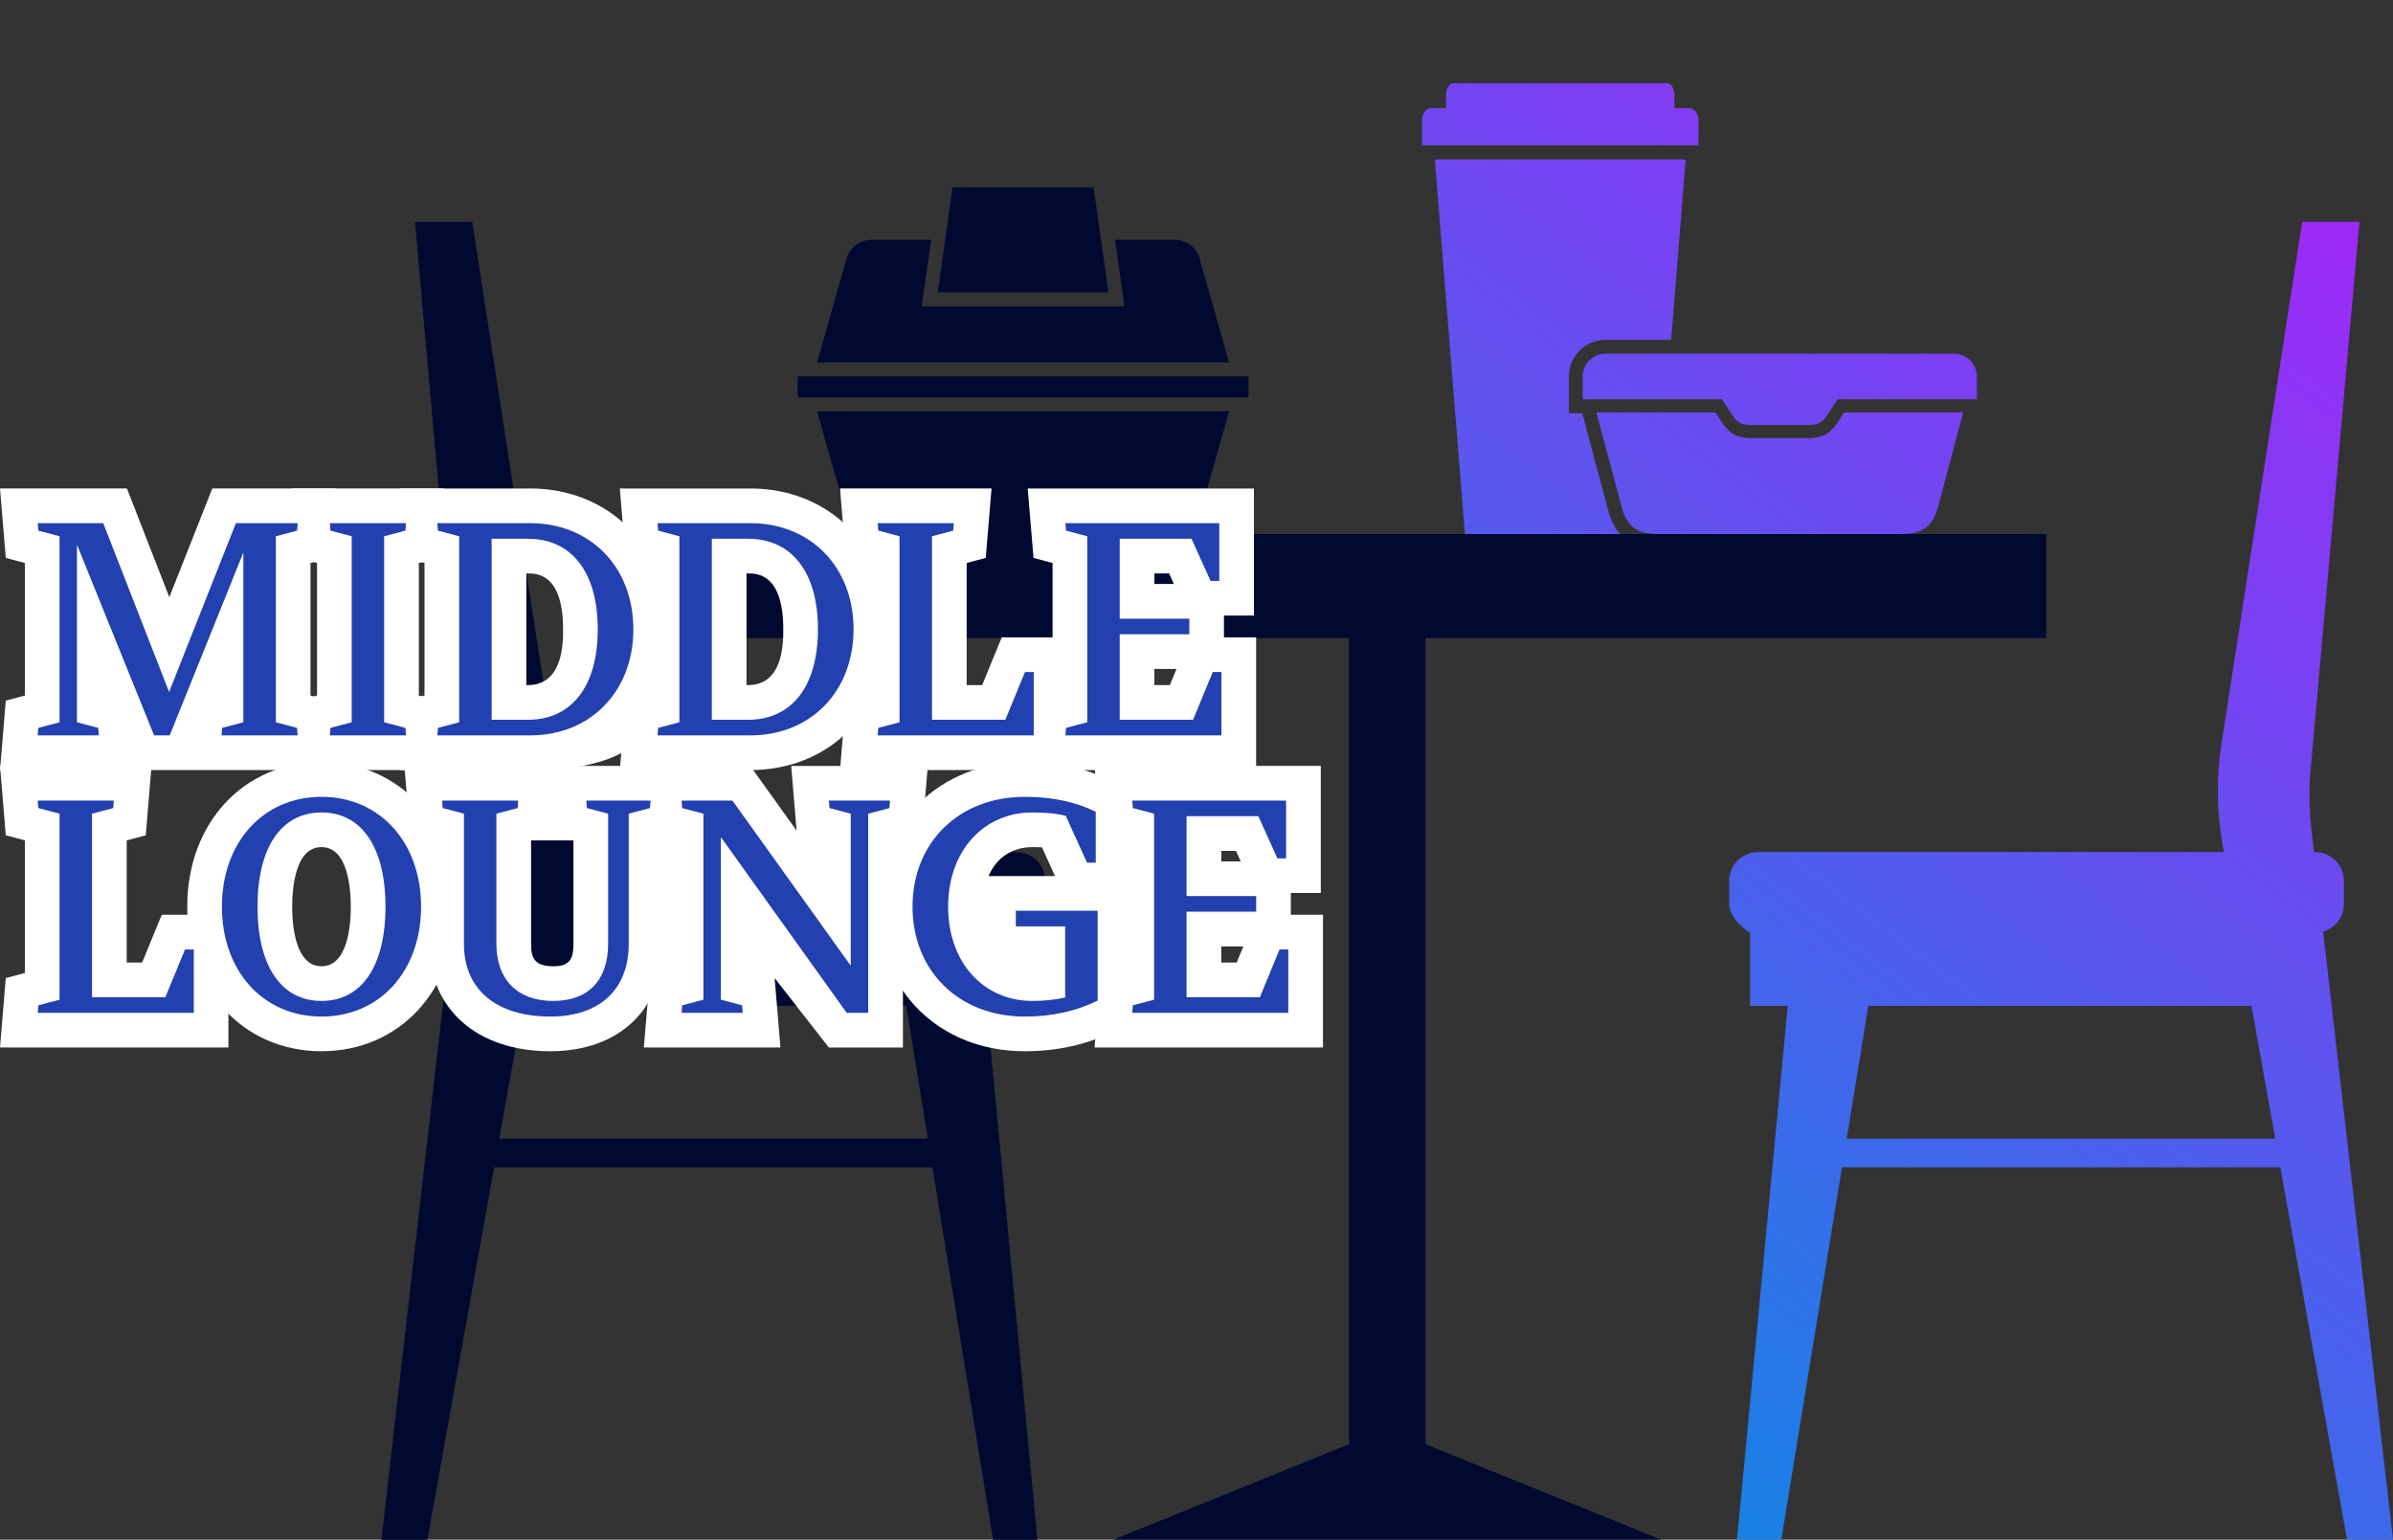 <?xml version="1.0" encoding="UTF-8"?><svg id="_レイヤー_2" xmlns="http://www.w3.org/2000/svg" xmlns:xlink="http://www.w3.org/1999/xlink" viewBox="0 0 690 444"><rect x="0" y="0" width="690" height="444" fill="#333333" stroke="none"/><defs><style>.cls-1{fill:none;}.cls-2{fill:#000930;}.cls-3{fill:#fff;}.cls-4{fill:#2240af;}.cls-5{fill:url(#_名称未設定グラデーション_10);}</style><linearGradient id="_名称未設定グラデーション_10" x1="389.57" y1="449.93" x2="703.79" y2="36.04" gradientUnits="userSpaceOnUse"><stop offset="0" stop-color="#0091e2"/><stop offset="1" stop-color="#aa21f9"/></linearGradient></defs><g id="contents"><g><g><path class="cls-2" d="m301.39,260.7v-6.65c0-4.59-3.72-8.32-8.32-8.32l-137.1-5.87s4.97-15.57,3.48-25.22l-23.28-150.64h-16.52s13.82,155.11,13.82,155.11c.79,6.72.81,13.51.03,20.23l-.74,6.41h-.3c-4.59,0-8.32,3.72-8.32,8.32v6.65c0,3.78,2.53,6.97,5.98,7.98l-20.14,175.32h13.25s19.23-107.39,19.23-107.39h126.4s17.49,107.39,17.49,107.39h12.77s-14.63-153.95-14.63-153.95h10.87s0-21.03,0-21.03c0,0,6.01-3.72,6.01-8.32Zm-33.86,67.64h-123.57s6.86-38.3,6.86-38.3h110.48s6.24,38.3,6.24,38.3Z"/><g><path class="cls-2" d="m345.94,74.65c-.92-3.24-3.88-5.5-7.21-5.5h-17.21l2.71,19.19h-58.46l2.71-19.19h-17.21c-3.33,0-6.3,2.26-7.21,5.49l-8.45,29.86h118.77l-8.45-29.85Z"/><polygon class="cls-2" points="315.33 54 274.67 54 270.38 84.3 319.62 84.3 315.33 54"/><rect class="cls-2" x="230" y="108.55" width="130" height="6.06"/><path class="cls-2" d="m235.61,118.65l8.45,29.85c.92,3.24,3.88,5.5,7.21,5.5h87.46c3.33,0,6.3-2.26,7.21-5.49l8.45-29.86h-118.77Z"/></g><path class="cls-5" d="m504.62,269.02v21.03h10.87l-14.63,153.95h12.77l17.49-107.39h126.4l19.23,107.39h13.25l-20.14-175.32c3.45-1.01,5.98-4.2,5.98-7.98v-6.65c0-4.59-3.72-8.32-8.32-8.32h-.3l-.74-6.41c-.77-6.72-.76-13.51.03-20.23l13.82-155.11h-16.52l-23.28,150.64c-1.49,9.65-1.37,19.48.35,29.09l.36,2h-134.33c-4.59,0-8.32,3.72-8.32,8.32v6.65c0,4.59,6.01,8.32,6.01,8.32Zm34.09,21.03h110.48l6.86,38.3h-123.57l6.24-38.3Zm-48.95-248.13h-79.75v-7.15c0-1.98,1.15-3.58,2.57-3.58h4.37v-3.61c0-1.98.95-3.58,2.12-3.58h61.63c1.17,0,2.12,1.6,2.12,3.58v3.61h4.37c1.42,0,2.57,1.6,2.57,3.58v7.15Zm-22.56,112.08h-44.8l-8.68-108.02h72.33l-4.18,52.02h-18.95c-5.81,0-10.54,4.74-10.54,10.58v10.58h3.85l7.54,28.22c.74,2.75,1.88,4.96,3.43,6.63Zm64.55-35.08h34.33l-7.32,27.41c-1.46,5.47-4.56,7.67-10.31,7.67h-70.52c-5.75,0-8.85-2.2-10.31-7.67l-7.32-27.41h34.33l1.87,2.85c2.18,3.32,4.47,4.56,8.42,4.56h16.55c3.95,0,6.24-1.24,8.42-4.56l1.87-2.85Zm38.26-10.35v6.58h-40.15l-2.9,4.43c-1.55,2.37-2.77,2.98-5.5,2.98h-16.55c-2.73,0-3.95-.62-5.5-2.98l-2.9-4.43h-40.15v-6.58c0-3.62,2.95-6.58,6.56-6.58h100.54c3.61,0,6.56,2.96,6.56,6.58Z"/><polygon class="cls-2" points="590 184 590 154 210 154 210 184 389 184 389 416.46 321 444 389 444 411 444 479 444 411 416.46 411 184 590 184"/></g><g><g><polygon class="cls-3" points="0 222.06 1.67 202.04 7.17 200.58 7.17 162.34 1.67 160.88 0 140.86 36.6 140.86 48.82 172.2 61.22 140.86 96.7 140.86 95.03 160.88 89.53 162.34 89.53 200.58 95.03 202.04 96.7 222.06 0 222.06"/><polygon class="cls-3" points="84.24 222.06 85.92 202.04 91.42 200.58 91.42 162.34 85.92 160.88 84.24 140.86 127.95 140.86 126.27 160.88 120.77 162.34 120.77 200.58 126.27 202.04 127.95 222.06 84.24 222.06"/><path class="cls-3" d="m115.23,222.06l1.67-20.02,5.5-1.46v-38.24l-5.5-1.46-1.67-20.02h37.6c23.05,0,39.79,17.07,39.79,40.6s-2.19,40.6-39.79,40.6h-37.6Zm36.97-24.5c10.16,0,10.16-12.12,10.16-16.1,0-16.1-7.65-16.1-10.16-16.1h-.44v32.2h.44Z"/><path class="cls-3" d="m178.72,222.06l1.67-20.02,5.5-1.46v-38.24l-5.5-1.46-1.67-20.02h37.6c23.06,0,39.79,17.07,39.79,40.6s-16.73,40.6-39.79,40.6h-37.6Zm36.97-24.5c10.16,0,10.16-12.12,10.16-16.1,0-16.1-7.65-16.1-10.16-16.1h-.44v32.2h.44Z"/><polygon class="cls-3" points="242.21 222.06 243.87 202.04 249.37 200.58 249.37 162.34 243.87 160.88 242.21 140.86 285.9 140.86 284.23 160.88 278.73 162.34 278.73 197.56 283.19 197.56 288.85 183.79 308.07 183.79 308.07 222.06 242.21 222.06"/><path class="cls-3" d="m296.33,222.06l1.67-20.02,5.5-1.46v-38.24l-5.5-1.46-1.67-20.02h65.23v36.65h-8.64v6.28h9.27v38.27h-65.86Zm40.98-24.5l1.92-4.66h-6.37v4.66h4.45Zm1.17-29.16l-1.37-3.04h-4.24v3.04h5.62Z"/><polygon class="cls-3" points="0 302.06 1.67 282.04 7.17 280.58 7.17 242.34 1.67 240.88 0 220.86 43.69 220.86 42.03 240.88 36.53 242.34 36.53 277.56 40.98 277.56 46.65 263.79 65.86 263.79 65.86 302.06 0 302.06"/><path class="cls-3" d="m92.7,303.14c-22.43,0-38.71-17.53-38.71-41.68s16.28-41.68,38.71-41.68,38.71,17.53,38.71,41.68-16.28,41.68-38.71,41.68Zm0-58.86c-7.63,0-8.45,12.01-8.45,17.18s.82,17.18,8.45,17.18,8.45-12.01,8.45-17.18-.82-17.18-8.45-17.18Z"/><path class="cls-3" d="m158.7,303.14c-21.22,0-34.93-12.16-34.93-30.97v-29.83l-5.5-1.46-1.67-20.02h81.86l-1.67,20.02-5.5,1.46v29.83c0,18.81-12.79,30.97-32.59,30.97Zm-5.57-30.97c0,4.1,1.04,6.47,6.38,6.47,4.37,0,5.84-1.63,5.84-6.47v-29.83h-12.22v29.83Z"/><path class="cls-3" d="m238.99,302.06l-15.63-20.02,1.67,20.02h-39.38l1.67-20.02v-41.15l-1.67-20.02h30.68l13.36,18.64-1.55-18.64h39.38l-1.67,20.02-5.5,1.46v59.72h-21.35Z"/><path class="cls-3" d="m295.43,303.14c-24.52,0-42.31-17.53-42.31-41.68s17.79-41.68,42.31-41.68c9.58,0,17.76,1.76,24.99,5.38l5.53,2.76v24.71h.54v42.18l-5.63,2.74c-7.75,3.76-16.07,5.59-25.43,5.59Zm8.77-50.51l-3.75-8.28c-.85-.05-1.77-.07-2.77-.07-5.89,0-10.37,3.1-12.64,8.35h19.16Z"/><path class="cls-3" d="m315.61,302.06l1.67-20.02,5.5-1.46v-38.24l-5.5-1.46-1.67-20.02h65.23v36.65h-8.64v6.28h9.27v38.27h-65.86Zm40.98-24.5l1.92-4.66h-6.37v4.66h4.45Zm1.17-29.16l-1.37-3.04h-4.24v3.04h5.62Z"/></g><g><path class="cls-4" d="m79.53,208.28l6.12,1.62.18,2.16h-21.96l.18-2.16,6.12-1.62v-48.96l-21.24,52.74h-4.5l-22.23-54.99v51.21l6.12,1.62.18,2.16H10.87l.18-2.16,6.12-1.62v-53.64l-6.12-1.62-.18-2.16h18.9l18.99,48.69,19.26-48.69h17.82l-.18,2.16-6.12,1.62v53.64Z"/><path class="cls-4" d="m110.77,208.28l6.12,1.62.18,2.16h-21.96l.18-2.16,6.12-1.62v-53.64l-6.12-1.62-.18-2.16h21.96l-.18,2.16-6.12,1.62v53.64Z"/><path class="cls-4" d="m182.62,181.46c0,17.91-12.33,30.6-29.79,30.6h-26.73l.18-2.16,6.12-1.62v-53.64l-6.12-1.62-.18-2.16h26.73c17.46,0,29.79,12.69,29.79,30.6Zm-30.42,26.1c12.69,0,20.16-9.72,20.16-26.1s-7.47-26.1-20.16-26.1h-10.44v52.2h10.44Z"/><path class="cls-4" d="m246.11,181.46c0,17.91-12.33,30.6-29.79,30.6h-26.73l.18-2.16,6.12-1.62v-53.64l-6.12-1.62-.18-2.16h26.73c17.46,0,29.79,12.69,29.79,30.6Zm-30.42,26.1c12.69,0,20.16-9.72,20.16-26.1s-7.47-26.1-20.16-26.1h-10.44v52.2h10.44Z"/><path class="cls-4" d="m295.55,193.79h2.52v18.27h-45l.18-2.16,6.12-1.62v-53.64l-6.12-1.62-.18-2.16h21.96l-.18,2.16-6.12,1.62v52.92h21.15l5.67-13.77Z"/><path class="cls-4" d="m349.68,193.79h2.52v18.27h-45l.18-2.16,6.12-1.62v-53.64l-6.12-1.62-.18-2.16h44.37v16.65h-2.52l-5.49-12.15h-20.7v23.04h20.07v4.5h-20.07v24.66h21.15l5.67-13.77Z"/><path class="cls-4" d="m53.35,273.79h2.52v18.27H10.87l.18-2.16,6.12-1.62v-53.64l-6.12-1.62-.18-2.16h21.96l-.18,2.16-6.12,1.62v52.92h21.15l5.67-13.77Z"/><path class="cls-4" d="m63.99,261.46c0-18.54,11.88-31.68,28.71-31.68s28.71,13.14,28.71,31.68-11.88,31.68-28.71,31.68-28.71-13.14-28.71-31.68Zm47.16,0c0-17.1-6.84-27.18-18.45-27.18s-18.45,10.08-18.45,27.18,6.84,27.18,18.45,27.18,18.45-10.08,18.45-27.18Z"/><path class="cls-4" d="m187.41,233.02l-6.12,1.62v37.53c0,13.14-8.37,20.97-22.59,20.97-15.66,0-24.93-7.83-24.93-20.97v-37.53l-6.12-1.62-.18-2.16h21.96l-.18,2.16-6.12,1.62v37.53c0,10.35,6.12,16.47,16.38,16.47s15.84-6.12,15.84-16.47v-37.53l-6.12-1.62-.18-2.16h18.54l-.18,2.16Z"/><path class="cls-4" d="m256.46,233.02l-6.12,1.62v57.42h-6.21l-36.27-50.67v46.89l6.12,1.62.18,2.16h-17.64l.18-2.16,6.12-1.62v-53.64l-6.12-1.62-.18-2.16h14.67l34.11,47.61v-43.83l-6.12-1.62-.18-2.16h17.64l-.18,2.16Z"/><path class="cls-4" d="m292.91,262.63h23.58v25.92c-6.3,3.06-13.14,4.59-21.06,4.59-18.9,0-32.31-13.14-32.31-31.68s13.41-31.68,32.31-31.68c8.01,0,14.76,1.44,20.52,4.32v14.67h-2.52l-6.12-13.5c-2.7-.72-5.94-.99-9.63-.99-14.22,0-24.3,11.25-24.3,27.18s10.08,27.18,24.3,27.18c3.51,0,6.66-.36,9.45-.99v-20.52h-14.22v-4.5Z"/><path class="cls-4" d="m368.95,273.79h2.52v18.27h-45l.18-2.16,6.12-1.62v-53.64l-6.12-1.62-.18-2.16h44.37v16.65h-2.52l-5.49-12.15h-20.7v23.04h20.07v4.5h-20.07v24.66h21.15l5.67-13.77Z"/></g></g><rect class="cls-1" width="690" height="444"/></g></g></svg>
